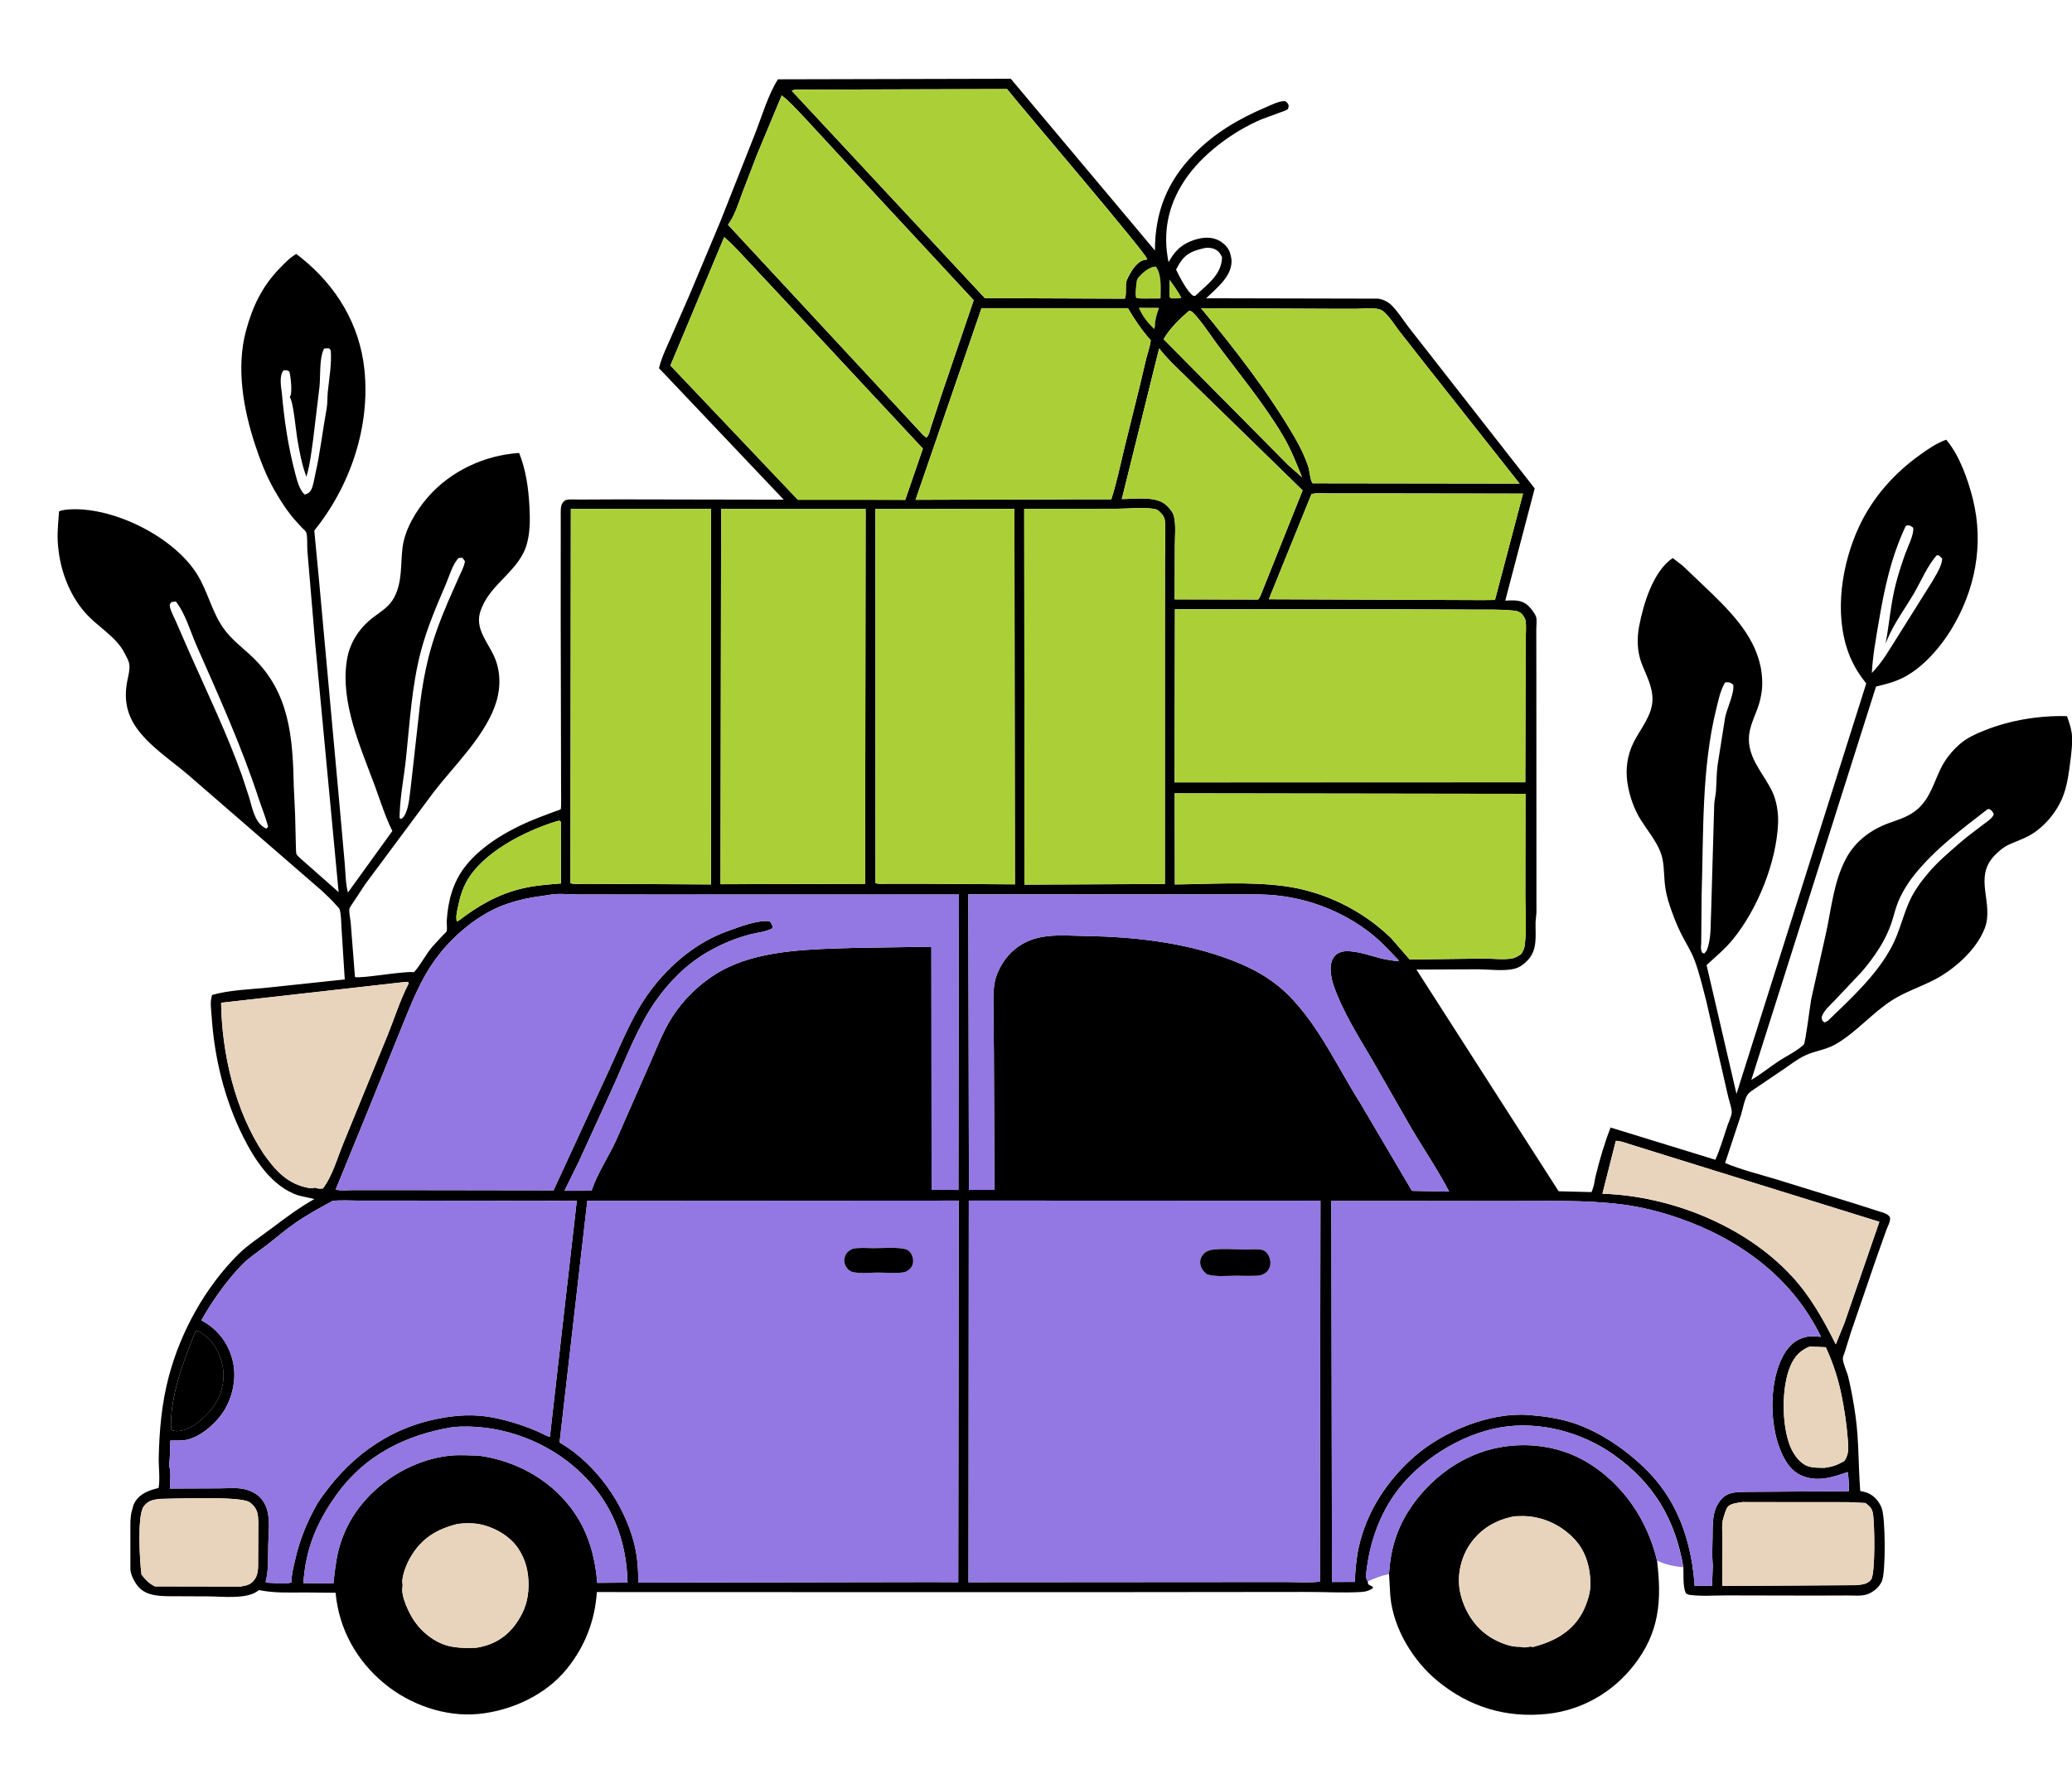 <?xml version="1.0" encoding="UTF-8"?> <svg xmlns="http://www.w3.org/2000/svg" id="Layer_1" data-name="Layer 1" viewBox="0 0 939.99 809.58"> <defs> <style> .cls-1, .cls-2, .cls-3, .cls-4, .cls-5 { stroke-width: 0px; } .cls-2 { fill: #629fc1; } .cls-3 { fill: #abd037; } .cls-4 { fill: #9377e2; } .cls-5 { fill: #e8d4bc; } </style> </defs> <path class="cls-1" d="M751.74,708.13c.91.44,1.86.82,2.83,1.16-.97-.34-1.92-.73-2.83-1.16h0Z"></path> <path class="cls-1" d="M749.83,701.45c-1.47-4.38-3.33-8.6-5.56-12.6-5.58-10-13.48-18.62-23.41-24.82-4.86-3.03-10.15-5.22-15.65-6.58-1.83-.45-3.69-.81-5.56-1.09-.93-.14-1.87-.25-2.81-.34-1.88-.18-3.77-.27-5.66-.27-.94,0-1.89.02-2.83.07-1.89.09-3.77.27-5.64.54-1.87.27-3.73.63-5.57,1.07-4.06.99-7.99,2.43-11.73,4.28-2.81,1.38-5.51,2.98-8.09,4.77-7.73,5.37-14.33,12.46-19.15,20.45-.32.53-.62,1.05-.92,1.59-.89,1.59-1.69,3.22-2.4,4.86-2.13,4.94-3.47,10.1-4.19,15.45-.24,1.78-.41,3.59-.51,5.41l.6,10.17c1.37,14.55,10.25,29.17,21.41,38.36,14.43,11.87,31.22,16.93,49.85,14.92,15.56-1.68,29.45-9.63,39.12-21.94,11.73-14.94,12.8-29.37,10.61-47.62h0c-.54-2.26-1.18-4.49-1.91-6.68ZM721.48,719.68c-.08,3.89-2.05,9.37-3.99,12.75-4.83,8.42-13,12.59-22.08,14.92-.63-.19-1.03-.24-1.68-.11-1.17.23-1.94.43-3.14.18l-1.01-.19c-4.4.28-9.93-2.09-13.69-4.48-7.2-4.56-12-12.54-13.58-20.79-1.38-7.19.49-15.35,4.64-21.34,4.9-7.09,11.94-11.08,20.28-12.59l3.66-.08c8.85.11,17.17,3.93,23.27,10.35,5.53,5.82,7.48,13.59,7.32,21.39Z"></path> <path class="cls-1" d="M749.83,701.45c.73,2.19,1.37,4.42,1.91,6.68h0c-.54-2.26-1.18-4.49-1.91-6.68Z"></path> <path class="cls-1" d="M657.32,666.49c-7.73,5.37-14.33,12.46-19.15,20.45-.32.53-.62,1.05-.92,1.59.3-.53.6-1.06.92-1.59,4.82-7.99,11.41-15.07,19.15-20.45Z"></path> <path class="cls-1" d="M744.27,688.85c2.23,4,4.09,8.22,5.56,12.6-1.47-4.38-3.33-8.6-5.56-12.6Z"></path> <path class="cls-1" d="M634.85,693.38c.71-1.65,1.51-3.27,2.4-4.86-.89,1.59-1.69,3.22-2.4,4.86Z"></path> <path class="cls-1" d="M688.35,655.83c.94-.05,1.89-.07,2.83-.07-.94,0-1.89.02-2.83.07Z"></path> <path class="cls-5" d="M690.89,687.95l-3.66.08c-8.34,1.51-15.38,5.51-20.28,12.59-4.14,6-6.02,14.15-4.64,21.34,1.58,8.25,6.38,16.23,13.58,20.79,3.77,2.39,9.29,4.76,13.69,4.48l1.01.19c1.19.25,1.97.05,3.14-.18.65-.13,1.05-.09,1.68.11,9.08-2.34,17.25-6.51,22.08-14.92,1.94-3.38,3.91-8.86,3.99-12.75.16-7.79-1.79-15.57-7.32-21.39-6.09-6.41-14.41-10.24-23.27-10.35Z"></path> <path class="cls-3" d="M536,135.18c-1.52-2.97-3.47-5.59-5.42-8.28l-.05,7.78.75.74c1.5-.03,3.28.1,4.73-.24Z"></path> <path class="cls-3" d="M523.92,148.18l.02-.65c.14-2.84.91-5.17,1.85-7.84l-9.17-.05c1.76,4.03,3.9,6.56,6.95,9.67l.34-1.12Z"></path> <path class="cls-3" d="M517.09,125.18l-.44.47c-1.14,1.28-1.11,2.65-1.24,4.28-.13,1.7-.57,3.62.03,5.25,1.03.22,1.9.33,2.95.3l8.09-.05c.07-4.15.6-11.29-2.22-14.53l-1.58.27c-2.41,1.01-3.83,2.09-5.6,4Z"></path> <path class="cls-1" d="M939.77,332.2c-.31-2.41-1.28-4.92-2.04-7.23-12.48-.36-25.8,1.81-37.4,6.46-4.23,1.7-8.43,3.59-11.82,6.73-3.33,3.09-5.94,6.33-7.97,10.4-3.2,6.43-4.8,13.29-10.31,18.32-3.92,3.59-8.35,4.81-13.22,6.58-8.23,3-15.2,8.14-19.42,15.92-5.8,10.7-6.74,23.1-9.36,34.78l-6.55,29.2c-.53,2.95-2.62,19.92-3.37,20.64-2.88,2.79-7.9,5.23-11.3,7.46-4.2,2.76-8.18,6.03-12.5,8.57l56.57-178.49c4.76-1.12,9.34-2.32,13.63-4.74,8.09-4.56,15.34-12.84,20.17-20.64,11.15-17.97,15.28-38.96,10.15-59.65-2.17-8.76-6.15-20.07-12.11-26.98-4.43,1.59-8,4.1-11.81,6.82-11.74,8.37-21.44,19.26-27.6,32.36-7.99,17-11.56,39.61-4.89,57.6,1.66,4.49,4.21,8.96,7.17,12.7l.85,1.15-58.86,186.22-13.57-58.45c4.16-3.85,8.46-7.39,12.04-11.8,11.13-13.7,19.65-34.83,20.39-52.54.2-4.79-.66-10.35-2.75-14.65-3.41-7.02-9.27-13.1-10.33-21.09-.83-6.28,1.81-10.98,3.87-16.68,1.34-3.71,2.2-8.31,2.01-12.25l-.02-.63c-.73-16.27-11.76-28.17-22.74-38.89l-13.31-12.7-4.53-3.48c-8.93,6.08-13.29,20.83-15.23,30.95-1.05,5.47-.9,11.41,1.06,16.66,2.04,5.47,4.97,10.32,5,16.4.03,7.35-5.51,13.47-8.59,19.69-2.8,5.63-3.7,11.89-2.81,18.07.85,5.95,2.95,12.09,6.17,17.18,2.98,4.7,6.7,9.13,8.79,14.32,1.77,4.41,1.55,9.29,1.97,13.95.32,3.52,1.13,7.04,2.26,10.38,1.5,4.46,3.18,8.87,5.3,13.08,1.92,3.8,4.39,7.62,5.91,11.59,2.26,5.93,3.67,12.22,5.31,18.35l9.75,42.61c.49,2.53,1.72,5.55,1.89,8.02.11,1.52-1.38,4.65-1.91,6.21-1.78,5.2-3.26,10.58-5.52,15.59l-47.52-14.63c-2.8,7.07-5.04,14.81-6.84,22.2-.51,2.1-.51,3.74-1.34,5.83l-.48,1.27-14.92-.38-64.51-100.59,27.97-.13c4.85.03,11.82.94,16.45-.23,2.36-.6,4.2-1.96,5.87-3.68,4.79-4.91,3.63-11.12,3.75-17.47l.4-4.33-.04-106.36-.03-21.96c-.02-1.57.36-4.54-.09-5.87-.53-1.55-2.22-3.76-3.36-4.88-3.11-3.05-6.61-2.65-10.63-2.52l13.36-50.9-45.58-58.3-11.68-14.94c-2.38-3.12-4.64-6.74-7.36-9.57-1.74-1.81-3.99-2.96-6.46-3.3l-77.98-.17c4.56-4.44,11.21-9.51,11.52-16.36.06-1.3-.19-2.4-.53-3.64l-.16-.6c-.69-2.42-3.03-4.65-5.26-5.73-4.02-1.96-8.47-1.17-12.44.4-4.93,1.95-7.65,5-10.18,9.57-2.71-13.36-.35-25.52,7.19-36.99,7.85-11.93,21.88-22.27,34.92-27.83l8.78-3.24c.68-.24,2.8-.88,3.23-1.47.31-.44.26-1.05.39-1.57-.49-1.2-.57-1.29-1.64-2.03-2.98.03-5.89,1.6-8.61,2.76-12.24,5.19-23.28,11.63-32.65,21.21-12.25,12.5-17.76,26.42-17.79,43.84l-65.4-77.93-105.62.25c-4.39,6.87-7.18,16.44-10.16,24.12l-16,40.46-13.95,33.24-8,18.32c-2.13,4.9-4.6,9.73-5.86,14.94l56.59,59.67-74.64-.14-18.14.08c-1.68.04-4.5-.24-6.01.19-.27.08-.95.63-1.08.76-1.66,1.66-1.24,4.54-1.29,6.7l-.02,44.91.17,78.95c0,.89.15,8.75-.17,9.02-.38.32-1.85.71-2.38.91l-7.37,2.78c-12.03,4.64-25.75,12.09-33.69,22.44-5.53,7.2-7.65,15.4-8.25,24.35-.07,1.07.26,4.12-.05,4.9-.17.42-1.14,1.19-1.5,1.57l-4.99,5.43c-3.1,3.61-5.2,8.17-8.33,11.57l-.6-.05c-5.11-.36-24.09,3.14-26.18,2.19l-1.93-24.68c-.13-1.59-.89-4.77-.57-6.23.18-.82,1.4-2.38,1.86-3.13l5.44-8.23,30.97-41.67c9.16-11.81,21.89-24.05,27.39-38.08,2.77-7.07,3.29-14.78.6-21.95-2.87-7.66-10.12-13.97-6.52-22.84l.36-.9c4.59-11.25,17.45-17.05,20.49-29.2l.21-.82c1.2-5.02,1.14-10.55.86-15.68-.46-8.45-1.55-16.44-4.67-24.35-15.66,1.03-30.99,8.12-41.38,20.02-5.41,6.2-10.53,14.73-11.54,23.02-.94,7.68,0,15.5-3.83,22.61-2.18,4.04-5.57,6.06-9.13,8.71-6.39,4.74-11.01,11.56-12.23,19.5l-.13.79c-2.78,19,6.36,39.03,12.79,56.46,2.47,6.7,4.74,14.07,7.93,20.43l-20.16,27.93c-1.11-4.13-1.08-9.28-1.48-13.59l-2.62-29.37-9.04-99.05-2.12-22.25c16.32-20.18,25.44-47.07,22.74-73.05-2.12-20.42-12.65-37.81-28.53-50.6l-2.37-1.86c-2.88,1.66-5.09,3.99-7.39,6.35-8.08,8.29-12.48,17.49-15.45,28.58-4.51,16.84-1.15,35.66,4.23,51.89,2.33,7.04,5.11,14.21,8.85,20.65,2.25,3.87,4.62,7.7,7.42,11.2,1.55,1.94,3.26,3.76,4.95,5.58.49.53,1.53,1.35,1.81,1.93.75,1.56.45,6.59.61,8.55l3.57,42.25,10.61,112.61-15.59-13.76c-.93-.9-2.99-2.47-3.53-3.49-.18-.34-.2-1.7-.24-2.08l-.39-15.84-.6-12.9c-.45-22.03-1.87-42.46-18.67-58.53-4.62-4.42-9.68-8.04-13.4-13.38-5.04-7.24-6.97-16.36-11.57-23.91-10.37-17.04-37.4-30.65-57.34-29.83-1.7.07-3.97.24-5.51.94-.29,4.41-.83,9.07-.6,13.48.61,11.79,4.69,23.64,12.5,32.55,5.42,6.19,14.19,10.92,17.84,18.33.83,1.68,1.92,3.29,2.15,5.2.27,2.32-.42,4.86-.88,7.13-1.57,7.72-.62,14.64,3.93,21.26,5.77,8.39,15.8,14.96,23.57,21.55l60.68,52.61c2.24,2.12,4.43,4.12,6.46,6.47.32.38,1.46,1.45,1.6,1.89.81,2.54.72,6.43.93,9.14l1.44,22.78-35.01,3.72c-8,.81-17.45,1.09-25.17,3.33-1.07,3.22-.41,6.62-.19,9.93,1.22,18.54,5.85,37.53,14.16,54.17,5.38,10.77,13.13,22.83,25.1,26.85l7.32,1.66-.57.32c-6.52,3.72-12.83,8.42-18.82,12.96-4.96,3.76-10.95,7.6-15.32,11.99-14.9,14.95-25.92,34.89-31.31,55.2-3.23,12.16-4.31,24.38-4.58,36.91-.09,4.39.67,9.4-.07,13.73-4.3,1.04-8.36,2.41-10.77,6.45-.65,1.08-.86,2.06-1.16,3.26l-.23.8c-.78,2.96-.63,5.93-.63,8.96v16.84c-.15,2.73,1.92,6.61,3.72,8.61,3.41,3.79,8.44,4.05,13.18,4.18l18.5.08c6.1.01,18.04,1.53,22.87-2.86,7.04,1.39,13.57,1.13,20.71,1.08l14.11.15c1.51,16.44,9.5,30.81,22.23,41.28,11.57,9.52,27.56,15.16,42.57,13.7,14.96-1.46,30.47-8.55,40.08-20.42,8.22-10.16,12.78-21.86,13.65-34.89l93.46.03h148.5s78.87-.08,78.87-.08c8.64-.08,17.59.54,26.2,0,1.85-.12,3.5-.62,5-1.7v-.68s-.57-.24-.57-.24c-.59-.26-1.03-.52-1.55-.89l-.18-1.23-.86-1.95c1.18-13.48,5.21-26.42,13.03-37.58,10.56-15.07,29.91-27.32,48.08-30.41,17.68-3.01,36.8,2.12,51.34,12.41,18.06,12.78,27.9,29.28,31.59,51.02.15,3.54-.3,8.67,1.13,11.88.6.32,1.1.62,1.78.71,5.43.71,11.57.2,17.08.23l38.88.08,15.75-.05c2.72,0,6.12.36,8.71-.51,2.8-.94,5.47-3.2,6.71-5.9,1.82-3.96,1.66-28.7-.04-33.18-1.15-3.05-3.47-5.79-6.55-6.98-1.03-.4-2.12-.62-3.2-.82-.91-11.3-.57-22.82-2.15-34.05-.83-5.93-1.9-11.93-3.3-17.76-.53-2.21-2.48-6.29-2.46-8.34,0-.82.66-2.17.91-3.02l2.76-8.87,11.24-32.8,4.81-13.56c.47-1.33,1.49-3.16,1.67-4.52.15-1.1.09-1.49-.72-2.17-1.3-1.1-3.39-1.55-4.99-2.06l-8.87-2.85-37.27-11.53c-7.63-2.29-15.59-4.25-22.95-7.32l7.19-21.76c.82-2.57,1.6-7.4,3.18-9.48.87-1.15,3.32-2.55,4.53-3.43l11.59-7.85c3.1-2.11,6.33-4.63,9.72-6.25,4.53-2.17,9.33-2.5,13.9-5.11,9.33-5.33,16.57-14.2,25.72-20.03,5.72-3.64,12.44-5.9,18.51-8.94,9.23-4.64,19.63-13.72,23.42-23.58,4.44-11.56-5.39-23.11,4.64-33.27,1.76-1.79,3.79-3.58,6.07-4.65,3.12-1.46,6.49-2.56,9.51-4.21,6.62-3.63,12.5-10.67,15.24-17.66,1.95-4.97,2.68-10.34,3.34-15.59.56-4.43,1.23-9.28.65-13.74ZM852.23,282.74c2.59-15.45,5.6-29.76,12.33-44.06l.57-.21c1.38-.25,1.75.23,2.81,1,.51,2.95-2.6,8.97-3.61,11.85-1.57,4.48-3.1,9.08-4.28,13.67-2.31,8.97-2.9,17.98-4.63,27.03l.86-2.05c3.05-7.27,7.99-13.87,11.98-20.67,3.17-5.41,6.18-12.64,10.29-17.27l.97-.06,1.55,1.45c.13,3.13-3.05,7.89-4.59,10.61l-15.74,25.11c-3.71,5.79-6.67,11.23-11.56,16.24.41-7.69,1.77-15.08,3.04-22.65ZM773.2,432.65l-.93-.2-.47-1.22c-.33-1.17,0-2.45-.02-3.65l.19-21.64c.88-27.86-.08-57.22,6.68-84.45,1.01-4.05,1.79-8.19,3.96-11.8l.36-.08c1.71-.12,1.96.1,3.31,1.06.75,3.39-2.85,11.01-3.63,14.73l-3.43,21.7c-.53,4.08-.46,8.03-.77,12.1-.16,2.09-.78,4.2-.78,6.3l-1.4,48.48c-.32,5.67.16,11.89-1.98,17.27l-1.07,1.42ZM181.33,368.79c.33-8.26,1.99-16.51,2.86-24.73,1.72-16.26,2.59-32.77,6.78-48.65,2.76-10.45,7.05-20.41,11.3-30.32,1.46-3.41,3.19-9.46,5.86-11.91l1.66-.06,1.15,1.56c-.36,2.4-1.65,4.72-2.64,6.94l-5.02,11.36c-3.51,8.24-6.74,16.73-8.91,25.42-1.67,6.69-2.86,13.54-3.73,20.37l-4.32,38.59c-.6,4.14-.79,9.83-3.19,13.31l-1.13,1-.74-.47.07-2.42ZM138.27,224.44c-2.5-2.1-3.61-6.85-4.43-9.95-3.1-11.72-4.92-24.01-5.97-36.08-.39-3.2-1.28-7.71.72-10.34,1.37-.1,1.54-.21,2.68.51.64,2.34,1.34,8.89.49,11.05l-.31.55c1.64,2.03,2.83,15.6,3.41,18.93,1.01,5.82,2.05,11.68,4.13,17.21,1.62-5.31,2.31-11.43,3.08-16.94l2.89-24.06c.44-4.72-.1-12.07,1.71-16.38l.35-.77c.7-.13,1.53-.09,2.24-.12l.78.87c.53,6.09-.74,12.87-1.34,18.97-.24,2.45-.07,5.1-.51,7.48-1.84,10.03-2.9,19.97-5.19,29.97-.48,2.08-.87,5.28-1.92,7.08-.72,1.24-1.52,1.57-2.83,2.01ZM120.77,376.02l-1.25-.75c-4.02-2.67-5.12-8.75-6.39-13.12l-3.35-10.21c-6.81-19.12-15.68-37.45-23.89-55.99l-6.13-14.07c-.92-2.09-2.27-4.43-2.7-6.68-.21-1.11.12-1.13.74-2.01l1.96-.26c4.25,5.25,6.69,13.85,9.42,20.05,10.11,22.97,20.36,45.51,28.18,69.4,1.39,4.24,3.17,8.47,4.3,12.77l-.9.88ZM691.78,428.45c-.21,1.85-.68,3.13-1.82,4.6-1.2.74-2.39,1.54-3.79,1.83-3.66.75-9.07.09-12.91.09l-33.74.43-8.42-9.69c-13.14-12.81-30.65-21.32-48.87-23.67-16.04-2.08-33.08-.85-49.25-.7l-.07-41.35,159.13.24-.06,45.96c-.01,7.23.59,15.13-.21,22.29ZM686.94,277.11c1.26.14,2.18.39,3.16,1.23.89.76,1.84,2.28,2.01,3.43.36,2.41.08,5.26.06,7.7l-.07,13.17-.13,52.33-159.09.04.13-78.55h98.16s36.36.14,36.36.14c6.37.06,13.09-.22,19.4.5ZM415.35,226.8l29.92-86.95h66.43c3.13,5.4,6.26,9.89,10.36,14.58-.34,2.78-1.39,5.69-2.09,8.43l-2.93,12.39-6.98,28.22c-1.87,7.72-3.46,15.52-5.91,23.1h-12.39s-76.42.24-76.42.24ZM460.43,401.28l-42.86-.28h-14.08c-2.01,0-4.42.3-6.32-.25l-.07-169.78,63.1-.05.23,170.36ZM516.63,139.64l9.17.05c-.95,2.66-1.71,5-1.85,7.84l-.02.65-.34,1.12c-3.06-3.11-5.19-5.64-6.95-9.67ZM507.11,230.84c5.23,0,12.04-.83,17.05.2.96.2,1.79.97,2.44,1.67.94,1.01,1.72,2.06,1.84,3.47.5,5.86.06,12.12.05,18.01l-.02,35.47v111.47s-63.65.28-63.65.28l-.17-170.52,42.46-.04ZM508.92,226.46l16.94-68.37c4.81,6.18,11.32,11.72,16.82,17.36l48.27,47.06-18.91,47.3c-.31.91-.66,1.47-1.27,2.23l-37.86-.07.08-24.61c0-4.14.59-9.44-.53-13.44-.49-1.75-1.87-3.21-3.12-4.47-4.52-4.57-14.28-3-20.42-3ZM678.22,272.24l-5.58.06-97.03-.38,19.37-47.74c2.55-.63,5.63-.3,8.25-.3h17.45s70.25.11,70.25.11l-12.72,48.26ZM602.79,140.11h12.93c2.88-.07,5.84-.4,8.71-.03,1.87.24,2.88.81,4.2,2.17,2.31,2.37,4.25,5.44,6.26,8.08l10.82,13.81,43.67,55.3-93.89-.13c-1.14-1.44-1.33-5.6-1.98-7.55-1.53-4.63-3.7-9.06-6.14-13.26-11.99-20.61-27.34-40.3-42.5-58.65l57.93.26ZM535.2,119.37c3.01-4.65,6.39-5.69,11.55-6.86,1.4-.12,2.56-.1,3.91.38,1.96.7,2.85,2.01,3.74,3.79-.19,8.09-6.75,12.37-12.12,17.54l-.88.02c-2.71-1.6-6.47-8.97-7.87-11.94l1.67-2.94ZM530.58,126.9c1.95,2.69,3.91,5.31,5.42,8.28-1.45.34-3.22.21-4.73.24l-.75-.74.05-7.78ZM539.24,141.18c.51-.12.53-.23.97-.03,2.47,1.11,9.63,11.9,11.77,14.78,10.1,13.57,21.26,27.02,29.93,41.56,3.67,6.16,6.1,12.47,8.79,19.07l-6.21-5.46-56.61-57.17c2.79-4.93,7.14-9.03,11.37-12.75ZM524.27,120.91c2.82,3.23,2.28,10.38,2.22,14.53l-8.09.05c-1.05.03-1.92-.09-2.95-.3-.6-1.63-.16-3.55-.03-5.25.13-1.63.09-3,1.24-4.28l.44-.47c1.77-1.91,3.19-2.99,5.6-4l1.58-.27ZM360.56,40.68l96.31-.27c6.74,8.54,63.39,74.77,63.62,77.27l-1.74.38c-3.38.98-5.94,5.57-7.33,8.56l-.3.67c-.79,2.35.14,6.56-.86,8.23l-63.46-.24-87.64-94.1,1.41-.5ZM336.64,87.83l6.81-17.72,11.19-26.81c3.7,2.86,6.89,6.51,10.14,9.88l18.46,20,38.92,41.95,19.57,21.12-14.69,43.18-4.67,14.28c-.56,1.63-.84,3.73-2.1,4.88l-1.5-1.21-88.51-95.39c3.09-4.2,4.58-9.31,6.38-14.15ZM304.13,165.86l24.41-58.27c4.38,3.75,8.13,8.05,12.08,12.24l18.6,19.91,59.46,63.82-8,23.26-15.9-.04h-32.8s-57.84-60.93-57.84-60.93ZM327.15,230.95h65.55s-.23,170.11-.23,170.11l-65.6.16.28-170.28ZM258.97,230.97l63.58-.03.02,170.38-44.79-.22-12.65-.04c-2.04,0-4.39.26-6.34-.28l.18-169.8ZM208.18,409.68c.66-3.32,1.81-6.53,3.42-9.51,7.28-13.43,26.91-23.24,40.91-27.49l1.28-.29.65.54.06,27.95c-5.87.5-11.71.88-17.47,2.24-10.91,2.57-19.95,7.77-28.76,14.51l-1.03.56c-.66-2.62.42-5.9.94-8.5ZM140.07,539.06c-9.68-1.75-15.19-7.96-20.61-15.7-12.82-19.46-18.82-45.22-19.14-68.34l82.9-9.37,1.8-.12.41.66c-3.9,7.51-6.41,15.75-9.61,23.58l-20.07,49.07c-2.62,6.36-5.09,15.13-9.32,20.49-1.1.07-1.81.1-2.9-.19l-.76-.24c-1,.4-1.66.35-2.7.17ZM88.7,604.18l1.09-.25c2.44,1.31,4.79,3.1,6.48,5.32,3.87,5.07,5.87,11.89,4.87,18.23-1.39,8.82-6.18,14.14-13.06,19.24-1.53.84-3.07,1.73-4.76,2.2-1.99.55-3.97.8-5.75-.24-.59-14.66,5.55-31.11,11.12-44.5ZM117.16,695.23l-.06,12.35c-.03,2.91.25,6.43-1.46,8.94-1.73,2.53-3.59,2.9-6.49,3.4l-38.89-.07c-2.7-1.39-4.25-2.95-6.07-5.38-.77-5.74-2.01-26.51.94-30.79,1.79-2.59,4.15-3.12,7.08-3.52,7.14-.08,36.09-1.34,40.79,1.39,1.66.96,3.22,2.9,3.7,4.77.72,2.81.46,6.02.46,8.91ZM132.25,717.44l.02.59c-3.02,1.02-8.31.18-11.58.09l-.16-.45c1.34-5.19,1.07-10.67,1.15-15.99.11-7.28,1.87-16.81-3.84-22.36-2.01-1.95-4.71-3.16-7.44-3.7-3.42-.68-7.43-.26-10.93-.26l-22.43.09c.02-2.63.66-7.49-.21-9.83-.23-.61-.21-.3-.11-1,.5-3.51.37-7.38.54-10.95,2.52-.08,5.6.16,8.03-.48,6.5-1.7,13.42-7.98,16.72-13.67,3.88-6.7,5.43-15.07,3.43-22.59-2.04-7.64-6.54-13.56-13.43-17.44l-.67-.38c4.86-8.61,11.48-18.06,18.39-25.13,3.36-3.43,7.26-5.91,11.04-8.81,4.27-3.27,8.27-6.78,12.69-9.88,5.56-3.89,11.51-7.18,17.49-10.38,3.9-.42,8.14-.11,12.07-.11h22.66s75.98.09,75.98.09l-12.19,107c-.68.2-3.62-1.47-4.43-1.83-6.68-3.01-13.64-5.25-20.83-6.72-8.84-1.8-17.14-1.28-25.9.48-23.47,4.73-41.19,18.65-54.26,38.24-4.8,8.63-7.96,16.1-10.19,25.82-.68,2.97-1.61,6.5-1.61,9.53ZM234.09,736.77c-4.38,6.19-10.42,9.71-17.84,10.9-3.87.22-7.42.2-11.26-.47-6.74-1.17-13.04-5.94-16.9-11.47-2.36-3.38-6.29-11.36-5.48-15.61.23-1.21-.19-1.85-.08-2.94.33-3.44,1.94-7.52,3.65-10.46,5.09-8.74,11.84-12.79,21.44-15.22,3.01-.38,6.64-.47,9.62.08,6.71,1.22,13.99,5.27,17.83,11.02,3.51,5.26,4.78,10.8,4.71,16.95-.07,6.54-1.83,11.77-5.69,17.22ZM270.94,718.25c-1.01-12.73-4.44-24.4-12.37-34.6-10.05-12.93-25.31-21.01-41.42-23.14-4.13-.06-8.25-.4-12.38-.04-11.21.97-22.53,5.92-31.3,12.9-9.73,7.73-16.7,17.77-19.83,29.81-1.3,5-1.8,10.21-2.39,15.34l-13.6-.16c.97-15.55,6.13-27.81,15.27-40.46,12.76-17.67,31.4-26.87,52.42-30.3l3.44-.25c19.85-.64,39.92,6.97,54.38,20.62,14.38,13.58,21.05,30.54,21.55,50.18l-13.76.11ZM434.72,717.95l-11.95-.05-133.25.23c.09-6.09-.34-11.86-1.83-17.77-4.51-17.87-17.21-35.92-33.17-45.43l-.66-.39,12.58-109.63,168.49-.11-.21,173.15ZM434.8,539.95l-12.17-.04-.11-110.32-35.18.54c-18.44.57-40.17.76-57.08,8.81-9.23,4.4-17.4,11.53-23.43,19.77-5.25,7.17-8.24,15.37-11.8,23.41l-15.58,35.45c-3.38,7.34-8.24,14.53-10.87,22.11l-.21.63-12.29.03,6.46-13.13,16.11-35.22c5.63-12.56,10.9-26.47,18.8-37.75,6.29-8.99,14.18-16.84,23.71-22.33,6.07-3.5,12.3-6.09,19.07-7.89,3.33-.88,6.95-1.09,10.03-2.68l.24-.89c-.41-1.29-.52-1.54-1.49-2.47-5.71-.47-13.14,2.47-18.48,4.36-14.21,5.03-26.16,14.89-35.2,26.86-8.32,11.02-13.23,23.86-18.99,36.29l-25.22,54.64-72.86-.11h-17.77c-2.5,0-5.83.4-8.22-.22l15.77-38.57,13.44-33.29c5.03-12.21,9.18-23.8,17.37-34.38,7.26-9.38,17.85-18.23,28.92-22.58,6.95-2.73,13.77-3.91,21.12-4.85,3.46-.92,9.35-.26,13.02-.26l33.69.05,139.41-.03-.22,134.07ZM572.28,405.89c18.22.36,36.65,6.98,50.74,18.56,4.19,3.44,7.9,7.58,11.65,11.48-1.26.32-3-.12-4.29-.29-5.37-.72-10.36-2.97-15.71-3.72l-.9-.12c-2.32-.32-4.31-.38-6.5.64-1.64.76-2.79,2.54-3.27,4.25-.83,2.92-.03,7.42.93,10.25,4.05,11.88,11.24,23.15,17.55,33.92l18.07,31.55c5.59,9.41,11.84,18.59,16.88,28.31l-16.88-.36-23.39-39.71c-10.33-16.28-18.46-34.58-32.06-48.51-8.68-8.89-19.06-14.01-30.66-18.02-19.49-6.74-40.93-9.05-61.48-9.39-12.45-.21-24.61-2.01-34.37,7.63-3.49,3.45-6.48,8.69-7.37,13.51-.76,4.13-.56,8.53-.52,12.71l.18,18.78.25,62.52h-11.57s-.27-134.06-.27-134.06l132.98.04ZM598.79,717.7c-4.91.59-10.42.17-15.38.17l-32.11.02-111.93.08.14-173.18,159.53.07-.26,172.84ZM846.27,682.01c1.82,1.38,2.93,2.3,3.38,4.62.8,4.12,1.21,27.53-.83,30.14-1.12,1.42-2.66,1.99-4.39,2.25l-2.22.27-60.87.36.07-21c.03-2.82-.49-7.02.38-9.68.47-1.44,1.13-4.18,2.11-5.31,1.28-1.48,4.76-1.79,6.55-2.07l48.18.03,7.64.38ZM838.76,676.65l-46.06.31c-4.47.08-8.72-.22-11.92,3.49-4.31,4.99-3.72,11.44-3.86,17.61-.09,3.89-.25,7.8.06,11.69l.06.66-.35,9.18-7.91-.03c-1.15-17.3-6.21-34.48-17.57-47.92-9.21-10.89-23.66-21.37-37.27-25.88-6.58-2.18-13.63-3.16-20.51-3.69-17.48-1.33-38.77,7.42-51.81,18.88-12.33,10.84-21.51,24.77-25.16,40.9-1.19,5.29-1.55,10.59-1.89,15.98l-10.29.02-.3-172.89,79.79.04c17.23.03,35.23-.64,52.32,1.56,8.72,1.12,17.47,3.36,25.76,6.25,27.52,9.58,51.36,27.1,64.26,53.78-2.25-.12-4.86-.47-7.05.14l-.53.17-.61.17c-4.11,1.26-7.08,4.55-9.05,8.26-5.86,11.02-6.02,27.96-2.29,39.57,1.74,5.43,4.73,11.85,10.2,14.42,7.31,3.43,14.35,1.11,21.46-1.35.46,2.96.6,5.69.52,8.68ZM838.19,652.19c.3,3.91.9,7.27-1.42,10.71-3.14,1.86-5.52,2.68-9.1,3.14-2.42-.02-5.59.06-7.84-.86-3.58-1.46-6.28-5.46-7.68-8.9-3.9-9.6-4.01-26.96.1-36.44,1.85-4.29,4.42-7.08,8.76-8.83l7.3.33c3.43,7.55,5.72,14.53,7.3,22.65,1.17,6.02,2.11,12.08,2.58,18.2ZM798.15,537.49l54.45,16.92-15.83,45.9-3.94,9.71c-5.63-11.29-11.6-22.02-20.27-31.3-21.21-22.7-54.79-36.07-85.6-37.05l6.08-23.98c2-.08,4.64,1,6.57,1.59l14.52,4.54,44.02,13.68ZM900.55,373.52c-3.77,2.92-7.68,5.69-11.28,8.82-4.81,4.18-10.07,8.62-14.21,13.47-3.64,4.26-7,8.86-9.2,14.04-2.72,6.38-4.24,13.12-7.45,19.32-6.79,13.11-18.64,23.85-29.15,34.02l-1.5.76c-1.21-.76-1.05-.84-1.38-2.26.78-2.97,3.89-5.58,5.98-7.76l12.27-13.01c2.69-3.09,5.18-6.45,7.42-9.88,2.57-3.93,4.73-8.33,6.21-12.79,1.02-3.09,1.7-6.34,2.98-9.33,1.97-4.61,4.78-9.01,7.97-12.86,9.26-11.21,21.05-20.04,32.47-28.86l.81-.1c1.24.8,1.37,1.02,2.03,2.35-.59,1.77-2.54,2.98-3.97,4.09Z"></path> <path class="cls-1" d="M83.33,648.92c1.69-.46,3.24-1.36,4.76-2.2,6.88-5.1,11.67-10.42,13.06-19.24,1-6.34-1.01-13.17-4.87-18.23-1.69-2.22-4.04-4.01-6.48-5.32l-1.09.25c-5.58,13.39-11.71,29.84-11.12,44.5,1.78,1.04,3.76.78,5.75.24Z"></path> <path class="cls-3" d="M208.27,417.62c8.81-6.74,17.85-11.94,28.76-14.51,5.75-1.35,11.59-1.73,17.47-2.24l-.06-27.95-.65-.54-1.28.29c-14,4.24-33.63,14.05-40.91,27.49-1.61,2.98-2.76,6.19-3.42,9.51-.52,2.6-1.6,5.88-.94,8.5l1.03-.56Z"></path> <path class="cls-3" d="M590.7,216.57c-2.68-6.6-5.12-12.91-8.79-19.07-8.67-14.55-19.83-28-29.93-41.56-2.14-2.87-9.29-13.67-11.77-14.78-.44-.2-.46-.09-.97.03-4.22,3.72-8.57,7.83-11.37,12.75l56.61,57.17,6.21,5.46Z"></path> <path class="cls-5" d="M828.3,611.34l-7.3-.33c-4.34,1.75-6.91,4.55-8.76,8.83-4.1,9.48-4,26.84-.1,36.44,1.4,3.44,4.1,7.44,7.68,8.9,2.25.92,5.42.83,7.84.86,3.59-.47,5.96-1.29,9.1-3.14,2.32-3.43,1.73-6.8,1.42-10.71-.48-6.12-1.41-12.18-2.58-18.2-1.58-8.12-3.88-15.11-7.3-22.65Z"></path> <path class="cls-2" d="M620.47,717.64c1.6-.77,3.15-1.44,4.73-2-1.59.56-3.14,1.23-4.73,2h0Z"></path> <path class="cls-2" d="M763.64,711.13c-1.01-.08-2.02-.19-3.04-.35,1.02.16,2.04.28,3.04.35Z"></path> <path class="cls-2" d="M760.6,710.78c-2.04-.32-4.08-.81-6.02-1.48,1.94.68,3.98,1.17,6.02,1.48Z"></path> <path class="cls-2" d="M682.71,656.37c-1.87.27-3.73.63-5.57,1.07-4.06.99-7.99,2.43-11.73,4.28,3.75-1.84,7.67-3.29,11.73-4.28,1.84-.45,3.69-.8,5.57-1.07Z"></path> <path class="cls-2" d="M699.65,656.37c1.87.27,3.72.63,5.56,1.09-1.83-.45-3.69-.81-5.56-1.09Z"></path> <path class="cls-2" d="M630.15,714.25c-1.74.36-3.37.82-4.95,1.38,1.59-.56,3.21-1.02,4.95-1.38.1-1.83.27-3.63.51-5.41-.24,1.78-.41,3.59-.51,5.41Z"></path> <path class="cls-2" d="M691.18,655.76c1.89,0,3.78.09,5.66.27-1.88-.18-3.77-.27-5.66-.27Z"></path> <path class="cls-4" d="M732.05,660.11c-14.54-10.29-33.66-15.42-51.34-12.41-18.16,3.09-37.51,15.34-48.08,30.41-7.82,11.16-11.84,24.1-13.03,37.58l.86,1.95c1.6-.77,3.15-1.44,4.73-2,1.59-.56,3.21-1.02,4.95-1.38.1-1.83.27-3.63.51-5.41.72-5.35,2.06-10.51,4.19-15.45.71-1.65,1.51-3.27,2.4-4.86.3-.53.6-1.06.92-1.59,4.82-7.99,11.41-15.07,19.15-20.45,2.58-1.79,5.28-3.39,8.09-4.77,3.75-1.84,7.67-3.29,11.73-4.28,1.84-.45,3.69-.8,5.57-1.07,1.87-.27,3.75-.45,5.64-.54.94-.05,1.89-.07,2.83-.07,1.89,0,3.78.09,5.66.27.94.09,1.88.2,2.81.34,1.87.27,3.72.63,5.56,1.09,5.5,1.36,10.79,3.55,15.65,6.58,9.94,6.2,17.83,14.81,23.41,24.82,2.23,4,4.09,8.22,5.56,12.6.73,2.19,1.37,4.42,1.91,6.68.91.44,1.86.82,2.83,1.16,1.94.68,3.98,1.17,6.02,1.48,1.02.16,2.04.28,3.04.35-3.69-21.74-13.53-38.24-31.59-51.02Z"></path> <path class="cls-5" d="M113,681.55c-4.7-2.73-33.65-1.47-40.79-1.39-2.94.4-5.29.93-7.08,3.52-2.96,4.28-1.72,25.05-.94,30.79,1.82,2.43,3.37,4,6.07,5.38l38.89.07c2.89-.5,4.76-.88,6.49-3.4,1.72-2.51,1.44-6.03,1.46-8.94l.06-12.35c0-2.89.26-6.1-.46-8.91-.48-1.87-2.04-3.81-3.7-4.77Z"></path> <path class="cls-5" d="M217.22,691.58c-2.99-.54-6.61-.46-9.62-.08-9.59,2.44-16.35,6.48-21.44,15.22-1.71,2.94-3.32,7.02-3.65,10.46-.1,1.1.31,1.73.08,2.94-.81,4.25,3.12,12.23,5.48,15.61,3.86,5.53,10.16,10.29,16.9,11.47,3.85.67,7.39.69,11.26.47,7.42-1.19,13.46-4.71,17.84-10.9,3.86-5.45,5.62-10.67,5.69-17.22.06-6.15-1.2-11.69-4.71-16.95-3.84-5.75-11.12-9.8-17.83-11.02Z"></path> <path class="cls-5" d="M790.46,681.6c-1.79.28-5.27.58-6.55,2.07-.98,1.13-1.63,3.87-2.11,5.31-.87,2.66-.35,6.86-.38,9.68l-.07,21,60.87-.36,2.22-.27c1.73-.26,3.27-.83,4.39-2.25,2.05-2.61,1.63-26.02.83-30.14-.45-2.32-1.56-3.25-3.38-4.62l-7.64-.38-48.18-.03Z"></path> <path class="cls-4" d="M263.15,667.96c-14.46-13.65-34.53-21.26-54.38-20.62l-3.44.25c-21.02,3.44-39.65,12.63-52.42,30.3-9.14,12.65-14.3,24.91-15.27,40.46l13.6.16c.59-5.13,1.08-10.33,2.39-15.34,3.14-12.05,10.1-22.08,19.83-29.81,8.77-6.97,20.1-11.92,31.3-12.9,4.13-.36,8.25-.02,12.38.04,16.11,2.13,31.36,10.21,41.42,23.14,7.93,10.2,11.36,21.87,12.37,34.6l13.76-.11c-.5-19.64-7.17-36.6-21.55-50.18Z"></path> <path class="cls-5" d="M739.6,519.28c-1.94-.59-4.57-1.68-6.57-1.59l-6.08,23.98c30.81.99,64.4,14.35,85.6,37.05,8.67,9.28,14.64,20.01,20.27,31.3l3.94-9.71,15.83-45.9-54.45-16.92-44.02-13.68-14.52-4.54Z"></path> <path class="cls-3" d="M603.24,223.88c-2.62,0-5.7-.33-8.25.3l-19.37,47.74,97.03.38,5.58-.06,12.72-48.26-70.25-.1h-17.45Z"></path> <path class="cls-5" d="M143.53,539.13c1.09.29,1.8.25,2.9.19,4.24-5.36,6.7-14.12,9.32-20.49l20.07-49.07c3.2-7.82,5.7-16.07,9.61-23.58l-.41-.66-1.8.12-82.9,9.37c.31,23.12,6.32,48.88,19.14,68.34,5.43,7.74,10.94,13.95,20.61,15.7,1.03.19,1.7.23,2.7-.17l.76.24Z"></path> <path class="cls-3" d="M532.46,233.93c1.11,3.99.53,9.3.53,13.44l-.08,24.61,37.86.07c.6-.75.96-1.31,1.27-2.23l18.91-47.3-48.27-47.06c-5.5-5.64-12.01-11.18-16.82-17.36l-16.94,68.37c6.14,0,15.9-1.57,20.42,3,1.25,1.26,2.63,2.72,3.12,4.47Z"></path> <path class="cls-3" d="M587.37,198.5c2.45,4.2,4.62,8.64,6.14,13.26.64,1.95.84,6.11,1.98,7.55l93.89.13-43.67-55.3-10.82-13.81c-2.01-2.64-3.95-5.71-6.26-8.08-1.32-1.36-2.33-1.93-4.2-2.17-2.87-.37-5.83-.04-8.71.03h-12.93l-57.93-.26c15.17,18.35,30.52,38.04,42.5,58.65Z"></path> <path class="cls-3" d="M394.77,226.79l15.9.04,8-23.26-59.46-63.82-18.6-19.91c-3.95-4.19-7.7-8.49-12.08-12.24l-24.41,58.27,57.84,60.94h32.8Z"></path> <path class="cls-3" d="M504.16,226.56c2.44-7.57,4.03-15.37,5.91-23.1l6.98-28.22,2.93-12.39c.7-2.74,1.75-5.64,2.09-8.43-4.1-4.69-7.23-9.19-10.36-14.57h-66.43s-29.92,86.94-29.92,86.94l76.42-.23h12.39Z"></path> <path class="cls-3" d="M420.27,198.59c1.27-1.15,1.54-3.25,2.1-4.88l4.67-14.28,14.69-43.18-19.57-21.12-38.92-41.95-18.46-20c-3.24-3.37-6.43-7.01-10.14-9.88l-11.19,26.81-6.81,17.72c-1.79,4.85-3.29,9.95-6.38,14.15l88.51,95.39,1.5,1.21Z"></path> <path class="cls-4" d="M451.14,539.9l-.25-62.52-.18-18.78c-.03-4.18-.24-8.58.52-12.71.89-4.82,3.88-10.06,7.37-13.51,9.76-9.64,21.92-7.84,34.37-7.63,20.55.34,41.99,2.66,61.48,9.39,11.6,4.01,21.97,9.12,30.66,18.02,13.6,13.93,21.73,32.22,32.06,48.51l23.39,39.71,16.88.36c-5.04-9.71-11.28-18.9-16.88-28.31l-18.07-31.55c-6.31-10.78-13.51-22.05-17.55-33.92-.97-2.84-1.77-7.34-.93-10.25.49-1.72,1.63-3.49,3.27-4.25,2.19-1.02,4.18-.96,6.5-.64l.9.12c5.35.75,10.34,3,15.71,3.72,1.29.17,3.03.61,4.29.29-3.75-3.91-7.47-8.04-11.65-11.48-14.09-11.58-32.52-18.2-50.74-18.56l-132.98-.04.27,134.08h11.57Z"></path> <path class="cls-3" d="M510.26,135.52c1-1.67.07-5.89.86-8.23l.3-.67c1.39-3,3.95-7.59,7.33-8.56l1.74-.38c-.23-2.5-56.88-68.73-63.62-77.27l-96.31.27-1.41.5,87.64,94.1,63.46.24Z"></path> <path class="cls-3" d="M692.06,360.2l-159.13-.24.07,41.35c16.17-.15,33.21-1.37,49.25.7,18.22,2.36,35.74,10.86,48.87,23.67l8.42,9.69,33.74-.43c3.84,0,9.25.66,12.91-.09,1.4-.29,2.59-1.09,3.79-1.83,1.14-1.47,1.61-2.75,1.82-4.6.8-7.16.2-15.06.21-22.29l.06-45.96Z"></path> <path class="cls-3" d="M397.17,400.75c1.9.55,4.31.26,6.32.26h14.08s42.86.28,42.86.28l-.23-170.36-63.1.05.07,169.78Z"></path> <path class="cls-3" d="M528.46,401.13v-111.47s.03-35.47.03-35.47c.02-5.89.45-12.16-.05-18.01-.12-1.41-.9-2.46-1.84-3.47-.65-.69-1.48-1.47-2.44-1.67-5.02-1.03-11.82-.2-17.05-.2l-42.46.04.17,170.52,63.64-.28Z"></path> <path class="cls-3" d="M265.13,401.05l12.65.04,44.79.22-.02-170.38-63.58.03-.18,169.8c1.95.55,4.3.28,6.34.28Z"></path> <polygon class="cls-3" points="392.7 230.96 327.15 230.95 326.87 401.23 392.47 401.06 392.7 230.96"></polygon> <path class="cls-3" d="M667.54,276.61l-36.36-.14h-98.16s-.13,78.55-.13,78.55l159.09-.04.13-52.33.07-13.17c.02-2.44.3-5.29-.06-7.7-.17-1.15-1.12-2.67-2.01-3.43-.99-.84-1.9-1.09-3.16-1.23-6.31-.72-13.04-.44-19.4-.5Z"></path> <path class="cls-4" d="M198.32,643.85c8.76-1.76,17.05-2.28,25.9-.48,7.18,1.46,14.15,3.71,20.83,6.72.81.37,3.75,2.03,4.43,1.83l12.19-107-75.98-.08h-22.66c-3.93-.01-8.17-.33-12.07.1-5.98,3.2-11.93,6.48-17.49,10.38-4.42,3.1-8.43,6.61-12.69,9.88-3.78,2.9-7.68,5.37-11.04,8.81-6.91,7.07-13.53,16.51-18.39,25.13l.67.38c6.88,3.88,11.39,9.8,13.43,17.44,2,7.52.45,15.89-3.43,22.59-3.29,5.69-10.22,11.97-16.72,13.67-2.43.64-5.51.4-8.03.48-.17,3.57-.03,7.44-.54,10.95-.1.7-.12.39.11,1,.86,2.34.22,7.2.21,9.83l22.43-.09c3.51,0,7.51-.43,10.93.26,2.73.54,5.43,1.75,7.44,3.7,5.71,5.55,3.95,15.08,3.84,22.36-.08,5.32.19,10.81-1.15,15.99l.16.45c3.27.09,8.56.94,11.58-.09l-.02-.59c0-3.03.93-6.56,1.61-9.53,2.23-9.72,5.39-17.19,10.19-25.82,13.07-19.59,30.79-33.51,54.26-38.24Z"></path> <path class="cls-4" d="M261.92,405.87c-3.67,0-9.56-.66-13.02.26-7.35.94-14.17,2.11-21.12,4.85-11.07,4.35-21.66,13.2-28.92,22.58-8.19,10.58-12.33,22.17-17.37,34.38l-13.44,33.29-15.77,38.57c2.39.62,5.73.22,8.22.22h17.77s72.86.11,72.86.11l25.22-54.64c5.76-12.43,10.67-25.27,18.99-36.29,9.04-11.97,20.99-21.83,35.2-26.86,5.33-1.89,12.76-4.83,18.48-4.36.98.93,1.09,1.17,1.49,2.47l-.24.89c-3.08,1.6-6.7,1.8-10.03,2.68-6.77,1.79-13,4.39-19.07,7.89-9.53,5.5-17.42,13.35-23.71,22.33-7.9,11.28-13.17,25.19-18.8,37.75l-16.11,35.22-6.46,13.13,12.29-.03.21-.63c2.63-7.57,7.49-14.76,10.87-22.11l15.58-35.45c3.56-8.04,6.55-16.23,11.8-23.41,6.03-8.24,14.19-15.37,23.43-19.77,16.91-8.05,38.64-8.25,57.08-8.81l35.18-.54.11,110.32,12.17.04.22-134.07-139.41.03-33.69-.05Z"></path> <path class="cls-4" d="M816.77,669.31c-5.46-2.57-8.45-8.98-10.2-14.42-3.73-11.61-3.57-28.55,2.29-39.57,1.97-3.71,4.94-7,9.05-8.26l.61-.17.53-.17c2.19-.61,4.8-.26,7.05-.14-12.91-26.68-36.75-44.21-64.26-53.78-8.3-2.89-17.04-5.12-25.76-6.25-17.1-2.2-35.09-1.53-52.32-1.56l-79.79-.04.3,172.89,10.29-.02c.34-5.39.7-10.69,1.89-15.98,3.64-16.13,12.83-30.07,25.16-40.9,13.04-11.46,34.33-20.21,51.81-18.88,6.88.52,13.94,1.51,20.51,3.69,13.61,4.51,28.06,14.99,37.27,25.88,11.36,13.44,16.43,30.62,17.57,47.92l7.91.03.35-9.18-.06-.66c-.31-3.89-.15-7.79-.06-11.69.14-6.18-.45-12.63,3.86-17.61,3.2-3.71,7.45-3.41,11.92-3.49l46.06-.31c.08-2.99-.06-5.73-.52-8.68-7.11,2.46-14.15,4.78-21.46,1.35Z"></path> <path class="cls-4" d="M439.37,717.97l111.93-.08,32.11-.02c4.96,0,10.47.41,15.38-.17l.26-172.84-159.53-.07-.14,173.18ZM545.07,570.35c.96-1.78,2.28-2.64,4.16-3.17,4.93-.82,11.12-.21,16.19-.21,2.26,0,5.39-.39,7.53.3,1.22.39,2.16,1.53,2.68,2.67.77,1.7.99,3.72.22,5.44-.84,1.87-2.1,2.64-3.96,3.29-3.54.49-7.57.17-11.17.19-4.14.02-9.3.64-13.25-.69-1.13-.99-1.99-1.83-2.56-3.24-.59-1.47-.61-3.18.15-4.59Z"></path> <path class="cls-1" d="M547.47,578.18c3.95,1.33,9.11.72,13.25.69,3.59-.02,7.62.3,11.17-.19,1.86-.66,3.11-1.42,3.96-3.29.78-1.73.56-3.75-.22-5.44-.52-1.14-1.46-2.28-2.68-2.67-2.14-.69-5.27-.3-7.53-.3-5.07,0-11.25-.61-16.19.21-1.89.53-3.2,1.39-4.16,3.17-.76,1.41-.75,3.12-.15,4.59.57,1.41,1.43,2.26,2.56,3.24Z"></path> <path class="cls-4" d="M253.86,654.54l.66.39c15.96,9.51,28.67,27.57,33.17,45.43,1.49,5.91,1.92,11.69,1.83,17.77l133.25-.23,11.95.05.21-173.15-168.49.11-12.58,109.63ZM383.31,570.18c.63-1.85,1.75-2.67,3.43-3.5,2.91-.69,6.66-.3,9.69-.3,4.29,0,9.33-.48,13.53.26,1.42.25,2.5.79,3.28,2.07.86,1.4,1.29,3.37.79,4.97-.57,1.81-1.76,2.64-3.35,3.5-3.64.81-8.57.25-12.34.26-3.44,0-7.97.52-11.29-.2-1.48-.33-2.56-1.27-3.31-2.57-.78-1.36-.94-3-.43-4.49Z"></path> <path class="cls-1" d="M387.06,577.24c3.32.73,7.85.21,11.29.2,3.77,0,8.7.55,12.34-.26,1.59-.86,2.78-1.69,3.35-3.5.5-1.6.08-3.57-.79-4.97-.79-1.28-1.87-1.82-3.28-2.07-4.2-.74-9.24-.26-13.53-.26-3.03,0-6.77-.39-9.69.3-1.68.83-2.8,1.65-3.43,3.5-.51,1.49-.36,3.13.43,4.49.75,1.3,1.83,2.24,3.31,2.57Z"></path> </svg> 